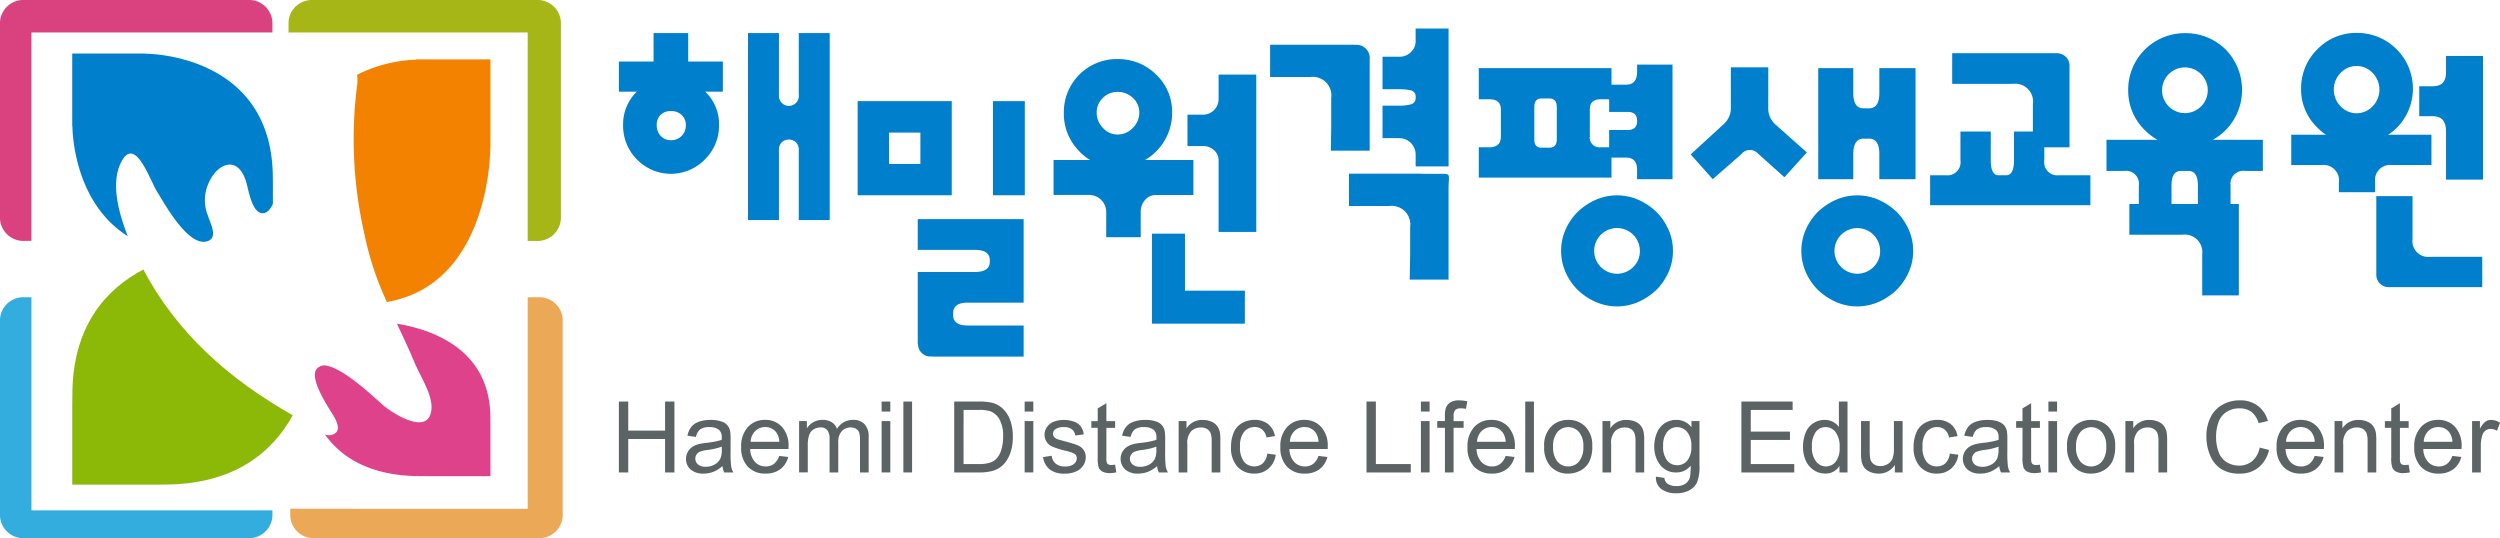 <svg xmlns="http://www.w3.org/2000/svg" xmlns:xlink="http://www.w3.org/1999/xlink" width="267.126" height="57.5" viewBox="0 0 267.126 57.5"><defs><clipPath id="a"><rect width="267.126" height="57.5" fill="none"/></clipPath></defs><g clip-path="url(#a)"><path d="M85.456,0H61.638A2.506,2.506,0,0,0,59,2.339V3.466H84.554V25.742h.9A2.505,2.505,0,0,0,88.1,23.4V2.339A2.506,2.506,0,0,0,85.456,0" transform="translate(-28.169)" fill="#a5b616"/><path d="M29.108,3.466V2.339A2.506,2.506,0,0,0,26.466,0H2.643A2.508,2.508,0,0,0,0,2.339V23.4a2.507,2.507,0,0,0,2.643,2.338H3.36V3.466Z" fill="#da427f"/><path d="M3.36,60.785H2.643A2.5,2.5,0,0,0,0,63.123V84.185a2.5,2.5,0,0,0,2.643,2.338H26.466a2.5,2.5,0,0,0,2.642-2.338v-.633H3.36Z" transform="translate(0 -29.023)" fill="#33acde"/><path d="M85.816,60.785H84.724v22.6H59.352v.8A2.5,2.5,0,0,0,62,86.523h23.82a2.5,2.5,0,0,0,2.644-2.335V63.12a2.5,2.5,0,0,0-2.644-2.335" transform="translate(-28.339 -29.023)" fill="#eba857"/><path d="M72.712,14.843a45.286,45.286,0,0,0,.736,15.812,32.678,32.678,0,0,0,2.437,7.414c11.137-1.923,11.042-16.436,11.042-16.436l.019.036V12.151H78.972l.035.026A15.163,15.163,0,0,0,72.7,13.793a4.886,4.886,0,0,1,.013,1.05" transform="translate(-34.544 -5.802)" fill="#f38200"/><path d="M22.366,55.117c-3.907,2.051-7.612,5.979-7.581,13.512,0,.356,0,.685-.013.994V78.1h9.05c.215,0,.424-.008.66-.008,7.721.032,11.747-3.585,13.849-7.4-6.8-3.867-12.312-8.7-15.966-15.577" transform="translate(-7.053 -26.317)" fill="#8cb808"/><path d="M20.127,22.323c1.466-2.445,2.976,2.269,3.765,3.475.816,1.3,3.374,5.98,5.4,5.172,1.081-.427.2-1.931-.008-2.666a4.408,4.408,0,0,1-.167-2.9c.789-2.649,3.331-3.865,4.245-.712.247.8.549,2.964,1.534,3.281.587.174,1.01-.317,1.316-.959V24.889c0-.177-.007-.351-.007-.547.056-13.493-13.661-13.381-13.661-13.381l.03-.018H14.771v7.808l.022-.035s-.06,7.993,5.917,11.749c-1.01-2.551-1.917-5.91-.582-8.142" transform="translate(-7.053 -5.225)" fill="#0080cc"/><path d="M76.841,75.336c-.257,2.928-4.115.481-5.2-.466-.687-.579-3.913-3.716-5.855-4.149a1.086,1.086,0,0,0-1.23.335c-.7.956.949,3.57,1.472,4.415.446.7,1.6,2.379-.022,2.639a1.151,1.151,0,0,1-.546-.081c1.668,2.347,4.712,4.473,10.285,4.453.181,0,.339,0,.5.006h6.9V76.934c-.01-.2-.014-.419-.011-.651.036-7.383-6.294-9.485-9.98-10.086.631,1.342,1.283,2.724,1.919,4.232.588,1.421,1.9,3.345,1.77,4.908" transform="translate(-30.741 -31.608)" fill="#dd428b"/><path d="M126.555,89.688V82.114h1v3.107h3.935V82.114h1v7.574h-1V86.115h-3.935v3.574Z" transform="translate(-60.427 -39.208)" fill="#5c6365"/><path d="M144.179,90.8a3.423,3.423,0,0,1-.993.62,2.831,2.831,0,0,1-1.026.182,1.981,1.981,0,0,1-1.389-.443,1.451,1.451,0,0,1-.486-1.127,1.553,1.553,0,0,1,.663-1.273,2.355,2.355,0,0,1,.668-.3,6.734,6.734,0,0,1,.827-.138A8.747,8.747,0,0,0,144.1,88c0-.13,0-.209,0-.245a1.017,1.017,0,0,0-.263-.8,1.561,1.561,0,0,0-1.059-.316,1.647,1.647,0,0,0-.971.229,1.442,1.442,0,0,0-.463.815l-.905-.127a2.219,2.219,0,0,1,.408-.941,1.811,1.811,0,0,1,.819-.554,3.644,3.644,0,0,1,1.244-.193,3.273,3.273,0,0,1,1.143.166A1.293,1.293,0,0,1,145,87.08a5.17,5.17,0,0,1,.046.858v1.241a12.3,12.3,0,0,0,.061,1.641,1.982,1.982,0,0,0,.233.66h-.973a2.057,2.057,0,0,1-.185-.68m-.075-2.075a7,7,0,0,1-1.52.352,3.46,3.46,0,0,0-.813.186.787.787,0,0,0-.363.3.765.765,0,0,0-.132.439.8.8,0,0,0,.282.621,1.231,1.231,0,0,0,.824.249,1.893,1.893,0,0,0,.954-.237,1.437,1.437,0,0,0,.618-.645,2.263,2.263,0,0,0,.15-.929Z" transform="translate(-66.983 -41)" fill="#5c6365"/><path d="M155.621,89.713l.96.115a2.309,2.309,0,0,1-.842,1.308,2.535,2.535,0,0,1-1.569.466,2.5,2.5,0,0,1-1.909-.743,2.9,2.9,0,0,1-.7-2.079,3.027,3.027,0,0,1,.711-2.147,2.415,2.415,0,0,1,1.85-.767,2.334,2.334,0,0,1,1.8.751,2.967,2.967,0,0,1,.7,2.107c0,.056,0,.138-.006.249h-4.092a2.137,2.137,0,0,0,.51,1.384,1.53,1.53,0,0,0,1.146.482,1.431,1.431,0,0,0,.875-.269,1.793,1.793,0,0,0,.572-.858m-3.052-1.505h3.064a1.83,1.83,0,0,0-.352-1.036,1.419,1.419,0,0,0-1.151-.538,1.476,1.476,0,0,0-1.078.427,1.688,1.688,0,0,0-.483,1.146" transform="translate(-72.365 -41)" fill="#5c6365"/><path d="M163.408,91.48V85.993h.832v.771a1.944,1.944,0,0,1,1.663-.9,1.842,1.842,0,0,1,1,.253,1.371,1.371,0,0,1,.549.712,1.967,1.967,0,0,1,1.692-.965,1.659,1.659,0,0,1,1.257.455,1.922,1.922,0,0,1,.439,1.391V91.48h-.926V88.021a2.759,2.759,0,0,0-.087-.8.8.8,0,0,0-.332-.4,1.028,1.028,0,0,0-.558-.15,1.309,1.309,0,0,0-.959.383,1.711,1.711,0,0,0-.384,1.233V91.48h-.93V87.915a1.572,1.572,0,0,0-.225-.93.856.856,0,0,0-.745-.312,1.376,1.376,0,0,0-.726.2,1.179,1.179,0,0,0-.482.6,3.414,3.414,0,0,0-.15,1.147v2.85Z" transform="translate(-78.024 -41)" fill="#5c6365"/><path d="M180.281,82.114h.931v1.068h-.931Zm0,2.087h.931v5.486h-.931Z" transform="translate(-86.08 -39.208)" fill="#5c6365"/><rect width="0.931" height="7.574" transform="translate(96.525 42.906)" fill="#5c6365"/><path d="M195.124,89.688V82.114h2.608a6.439,6.439,0,0,1,1.348.107,2.576,2.576,0,0,1,1.111.541,3.144,3.144,0,0,1,.9,1.3,5.151,5.151,0,0,1,.3,1.8,5.263,5.263,0,0,1-.2,1.529,3.731,3.731,0,0,1-.517,1.1,2.655,2.655,0,0,1-.693.687,2.8,2.8,0,0,1-.9.38,5.127,5.127,0,0,1-1.217.131Zm1-.894h1.616a3.859,3.859,0,0,0,1.178-.143,1.7,1.7,0,0,0,.679-.391,2.4,2.4,0,0,0,.553-.96,4.713,4.713,0,0,0,.2-1.459,3.558,3.558,0,0,0-.388-1.826,1.954,1.954,0,0,0-.95-.854,3.911,3.911,0,0,0-1.294-.154h-1.593Z" transform="translate(-93.167 -39.208)" fill="#5c6365"/><path d="M209.527,82.114h.928v1.068h-.928Zm0,2.087h.928v5.486h-.928Z" transform="translate(-100.044 -39.208)" fill="#5c6365"/><path d="M213.3,89.839l.92-.142a1.272,1.272,0,0,0,.433.846,1.488,1.488,0,0,0,.988.3,1.445,1.445,0,0,0,.953-.265.787.787,0,0,0,.308-.612.56.56,0,0,0-.275-.495,4.019,4.019,0,0,0-.95-.312,8.7,8.7,0,0,1-1.415-.45,1.324,1.324,0,0,1-.6-.522,1.347,1.347,0,0,1-.205-.735,1.415,1.415,0,0,1,.168-.68,1.542,1.542,0,0,1,.457-.518,1.888,1.888,0,0,1,.594-.269,2.769,2.769,0,0,1,.8-.114,3.2,3.2,0,0,1,1.133.186,1.546,1.546,0,0,1,.72.506,1.928,1.928,0,0,1,.32.85l-.907.122a1,1,0,0,0-.36-.66,1.319,1.319,0,0,0-.839-.237,1.534,1.534,0,0,0-.913.21.621.621,0,0,0-.275.5.513.513,0,0,0,.112.324.838.838,0,0,0,.358.249c.093.036.367.11.819.237a11.938,11.938,0,0,1,1.376.432,1.412,1.412,0,0,1,.614.485,1.369,1.369,0,0,1,.224.8,1.562,1.562,0,0,1-.273.874,1.772,1.772,0,0,1-.783.636,2.846,2.846,0,0,1-1.158.225,2.57,2.57,0,0,1-1.628-.443,2.061,2.061,0,0,1-.716-1.32" transform="translate(-101.846 -41)" fill="#5c6365"/><path d="M225.7,89.01l.135.822a3.4,3.4,0,0,1-.7.083,1.6,1.6,0,0,1-.785-.162.9.9,0,0,1-.392-.419,3.306,3.306,0,0,1-.115-1.1V85.077h-.679v-.719h.679V83l.927-.557v1.918h.934v.719h-.934v3.209a1.515,1.515,0,0,0,.049.511.355.355,0,0,0,.158.181.6.6,0,0,0,.32.067,3.039,3.039,0,0,0,.407-.036" transform="translate(-106.553 -39.363)" fill="#5c6365"/><path d="M233.053,90.8a3.488,3.488,0,0,1-1,.62,2.828,2.828,0,0,1-1.025.182,1.983,1.983,0,0,1-1.389-.443,1.553,1.553,0,0,1,.178-2.4,2.309,2.309,0,0,1,.669-.3,6.61,6.61,0,0,1,.827-.138A8.717,8.717,0,0,0,232.974,88c.006-.13.006-.209.006-.245a1.027,1.027,0,0,0-.26-.8,1.566,1.566,0,0,0-1.06-.316,1.637,1.637,0,0,0-.97.229,1.428,1.428,0,0,0-.463.815l-.908-.127a2.246,2.246,0,0,1,.409-.941,1.81,1.81,0,0,1,.821-.554,3.625,3.625,0,0,1,1.245-.193,3.278,3.278,0,0,1,1.141.166,1.3,1.3,0,0,1,.935,1.047,5.194,5.194,0,0,1,.047.858v1.241a13.408,13.408,0,0,0,.057,1.641,2.143,2.143,0,0,0,.238.66h-.973a2,2,0,0,1-.185-.68m-.08-2.075a6.858,6.858,0,0,1-1.515.352,3.369,3.369,0,0,0-.811.186.813.813,0,0,0-.217,1.364,1.236,1.236,0,0,0,.827.249,1.891,1.891,0,0,0,.953-.237,1.431,1.431,0,0,0,.616-.645,2.259,2.259,0,0,0,.148-.929Z" transform="translate(-109.417 -41)" fill="#5c6365"/><path d="M241.023,91.48V85.993h.836v.778a1.976,1.976,0,0,1,1.745-.9,2.358,2.358,0,0,1,.911.178,1.458,1.458,0,0,1,.624.47,1.746,1.746,0,0,1,.288.684,5.176,5.176,0,0,1,.052.905V91.48h-.929v-3.34a2.391,2.391,0,0,0-.111-.846.9.9,0,0,0-.383-.455,1.233,1.233,0,0,0-.648-.166,1.5,1.5,0,0,0-1.024.379,1.849,1.849,0,0,0-.433,1.432v3Z" transform="translate(-115.083 -41)" fill="#5c6365"/><path d="M255.6,89.468l.913.119a2.339,2.339,0,0,1-.767,1.478,2.222,2.222,0,0,1-1.515.537,2.357,2.357,0,0,1-1.811-.735,2.985,2.985,0,0,1-.683-2.111,3.853,3.853,0,0,1,.294-1.558,2.038,2.038,0,0,1,.9-1,2.663,2.663,0,0,1,1.31-.336,2.257,2.257,0,0,1,1.46.455,2.06,2.06,0,0,1,.729,1.28l-.9.143a1.5,1.5,0,0,0-.458-.835,1.176,1.176,0,0,0-.79-.276,1.432,1.432,0,0,0-1.143.506,2.372,2.372,0,0,0-.44,1.589,2.472,2.472,0,0,0,.425,1.609,1.38,1.38,0,0,0,1.1.5,1.32,1.32,0,0,0,.917-.336,1.681,1.681,0,0,0,.464-1.036" transform="translate(-120.2 -41)" fill="#5c6365"/><path d="M265.877,89.713l.96.115A2.316,2.316,0,0,1,266,91.136a2.545,2.545,0,0,1-1.57.466,2.5,2.5,0,0,1-1.909-.743,2.9,2.9,0,0,1-.705-2.079,3.016,3.016,0,0,1,.714-2.147,2.413,2.413,0,0,1,1.847-.767,2.34,2.34,0,0,1,1.8.751,2.978,2.978,0,0,1,.7,2.107c0,.056,0,.138,0,.249h-4.092a2.112,2.112,0,0,0,.51,1.384,1.526,1.526,0,0,0,1.146.482,1.433,1.433,0,0,0,.875-.269,1.82,1.82,0,0,0,.573-.858m-3.052-1.505h3.061a1.862,1.862,0,0,0-.349-1.036,1.425,1.425,0,0,0-1.155-.538,1.474,1.474,0,0,0-1.075.427,1.677,1.677,0,0,0-.483,1.146" transform="translate(-125.009 -41)" fill="#5c6365"/><path d="M279.434,89.688V82.114h1v6.68h3.731v.894Z" transform="translate(-133.423 -39.208)" fill="#5c6365"/><path d="M290.561,82.114h.929v1.068h-.929Zm0,2.087h.929v5.486h-.929Z" transform="translate(-138.736 -39.208)" fill="#5c6365"/><path d="M294.723,89.569V84.8h-.82v-.719h.82V83.5a2.515,2.515,0,0,1,.1-.822,1.212,1.212,0,0,1,.47-.588,1.739,1.739,0,0,1,.949-.222,4.458,4.458,0,0,1,.87.095l-.138.81a3.1,3.1,0,0,0-.55-.051.827.827,0,0,0-.6.177,1,1,0,0,0-.175.68v.506h1.071V84.8h-1.071v4.768Z" transform="translate(-140.332 -39.089)" fill="#5c6365"/><path d="M304.146,89.713l.96.115a2.346,2.346,0,0,1-.842,1.308,2.552,2.552,0,0,1-1.573.466,2.506,2.506,0,0,1-1.909-.743,2.911,2.911,0,0,1-.7-2.079,3.028,3.028,0,0,1,.714-2.147,2.419,2.419,0,0,1,1.849-.767,2.336,2.336,0,0,1,1.8.751,2.975,2.975,0,0,1,.7,2.107c0,.056,0,.138-.005.249h-4.09a2.113,2.113,0,0,0,.513,1.384,1.524,1.524,0,0,0,1.147.482,1.428,1.428,0,0,0,.872-.269,1.812,1.812,0,0,0,.576-.858m-3.056-1.505h3.063a1.854,1.854,0,0,0-.35-1.036,1.422,1.422,0,0,0-1.152-.538,1.47,1.47,0,0,0-1.074.427,1.688,1.688,0,0,0-.486,1.146" transform="translate(-143.28 -41)" fill="#5c6365"/><rect width="0.929" height="7.574" transform="translate(162.972 42.906)" fill="#5c6365"/><path d="M315.769,88.736a2.815,2.815,0,0,1,.848-2.257,2.543,2.543,0,0,1,1.725-.612,2.457,2.457,0,0,1,1.848.743,2.813,2.813,0,0,1,.717,2.048,3.589,3.589,0,0,1-.317,1.664,2.248,2.248,0,0,1-.925.945,2.717,2.717,0,0,1-1.324.335,2.463,2.463,0,0,1-1.864-.739,2.949,2.949,0,0,1-.709-2.127m.956,0a2.355,2.355,0,0,0,.458,1.578,1.484,1.484,0,0,0,1.158.525,1.462,1.462,0,0,0,1.151-.529,2.379,2.379,0,0,0,.462-1.605,2.272,2.272,0,0,0-.462-1.542,1.535,1.535,0,0,0-2.309,0,2.341,2.341,0,0,0-.458,1.577" transform="translate(-150.772 -41)" fill="#5c6365"/><path d="M327.69,91.48V85.993h.838v.778a1.973,1.973,0,0,1,1.745-.9,2.366,2.366,0,0,1,.911.178,1.476,1.476,0,0,1,.625.47,1.791,1.791,0,0,1,.286.684,5.031,5.031,0,0,1,.053.905V91.48h-.929v-3.34a2.459,2.459,0,0,0-.11-.846.909.909,0,0,0-.386-.455,1.225,1.225,0,0,0-.646-.166,1.51,1.51,0,0,0-1.028.379,1.855,1.855,0,0,0-.431,1.432v3Z" transform="translate(-156.464 -41)" fill="#5c6365"/><path d="M338.458,91.93l.9.135a.874.874,0,0,0,.316.612,1.557,1.557,0,0,0,.945.258,1.666,1.666,0,0,0,1-.258,1.292,1.292,0,0,0,.476-.723,6,6,0,0,0,.065-1.194,1.909,1.909,0,0,1-1.517.72,2.083,2.083,0,0,1-1.751-.819,3.159,3.159,0,0,1-.619-1.956,3.681,3.681,0,0,1,.283-1.451,2.281,2.281,0,0,1,.826-1.027,2.247,2.247,0,0,1,1.267-.36,1.965,1.965,0,0,1,1.6.786v-.659h.858v4.739a4.535,4.535,0,0,1-.263,1.817,1.91,1.91,0,0,1-.826.843,2.844,2.844,0,0,1-1.394.312,2.614,2.614,0,0,1-1.585-.443,1.493,1.493,0,0,1-.582-1.332m.767-3.292a2.379,2.379,0,0,0,.429,1.573,1.359,1.359,0,0,0,1.074.5,1.373,1.373,0,0,0,1.075-.494,2.294,2.294,0,0,0,.435-1.545,2.255,2.255,0,0,0-.449-1.522,1.372,1.372,0,0,0-1.074-.51,1.353,1.353,0,0,0-1.054.5,2.251,2.251,0,0,0-.435,1.5" transform="translate(-161.516 -41)" fill="#5c6365"/><path d="M356.1,89.688V82.114h5.475v.894H357.1v2.32h4.189v.886H357.1v2.581h4.649v.894Z" transform="translate(-170.031 -39.208)" fill="#5c6365"/><path d="M372.593,89.688v-.7a1.7,1.7,0,0,1-1.533.818,2.161,2.161,0,0,1-1.208-.364A2.392,2.392,0,0,1,369,88.439a3.488,3.488,0,0,1-.3-1.491,3.92,3.92,0,0,1,.272-1.49,2.123,2.123,0,0,1,.821-1.024,2.179,2.179,0,0,1,1.225-.359,1.853,1.853,0,0,1,.884.209,1.9,1.9,0,0,1,.63.546V82.114h.923v7.574Zm-2.939-2.74a2.373,2.373,0,0,0,.445,1.574,1.342,1.342,0,0,0,1.047.526,1.32,1.32,0,0,0,1.038-.5,2.323,2.323,0,0,0,.425-1.525,2.593,2.593,0,0,0-.435-1.653,1.33,1.33,0,0,0-1.068-.525,1.293,1.293,0,0,0-1.037.505,2.492,2.492,0,0,0-.415,1.6" transform="translate(-176.046 -39.208)" fill="#5c6365"/><path d="M384.178,91.6v-.806a2.017,2.017,0,0,1-1.741.928,2.231,2.231,0,0,1-.907-.185,1.515,1.515,0,0,1-.625-.467,1.748,1.748,0,0,1-.288-.692,4.965,4.965,0,0,1-.055-.869v-3.4h.928v3.039a5.449,5.449,0,0,0,.058.984.947.947,0,0,0,.371.574,1.137,1.137,0,0,0,.7.209,1.532,1.532,0,0,0,.786-.213,1.179,1.179,0,0,0,.517-.585,2.87,2.87,0,0,0,.153-1.071V86.109h.93V91.6Z" transform="translate(-181.71 -41.115)" fill="#5c6365"/><path d="M395.178,89.468l.915.119a2.37,2.37,0,0,1-.766,1.478,2.229,2.229,0,0,1-1.518.537,2.352,2.352,0,0,1-1.81-.735,2.981,2.981,0,0,1-.687-2.111,3.844,3.844,0,0,1,.3-1.558,2.033,2.033,0,0,1,.9-1,2.664,2.664,0,0,1,1.308-.336,2.257,2.257,0,0,1,1.463.455A2.055,2.055,0,0,1,396,87.6l-.9.143a1.5,1.5,0,0,0-.456-.835,1.19,1.19,0,0,0-.795-.276,1.444,1.444,0,0,0-1.143.506,2.4,2.4,0,0,0-.438,1.589,2.485,2.485,0,0,0,.424,1.609,1.384,1.384,0,0,0,1.105.5,1.315,1.315,0,0,0,.915-.336,1.671,1.671,0,0,0,.465-1.036" transform="translate(-186.843 -41)" fill="#5c6365"/><path d="M405.272,90.8a3.424,3.424,0,0,1-.991.62,2.833,2.833,0,0,1-1.026.182,1.987,1.987,0,0,1-1.391-.443,1.556,1.556,0,0,1-.3-1.862,1.481,1.481,0,0,1,.482-.538,2.325,2.325,0,0,1,.668-.3,6.652,6.652,0,0,1,.826-.138A8.791,8.791,0,0,0,405.2,88c0-.13,0-.209,0-.245a1.017,1.017,0,0,0-.264-.8,1.562,1.562,0,0,0-1.059-.316,1.637,1.637,0,0,0-.969.229,1.4,1.4,0,0,0-.462.815l-.909-.127a2.226,2.226,0,0,1,.409-.941,1.82,1.82,0,0,1,.82-.554,3.638,3.638,0,0,1,1.247-.193,3.267,3.267,0,0,1,1.139.166,1.544,1.544,0,0,1,.648.415,1.48,1.48,0,0,1,.288.632,5.282,5.282,0,0,1,.048.858v1.241a12.484,12.484,0,0,0,.059,1.641,2.081,2.081,0,0,0,.233.66h-.971a2.082,2.082,0,0,1-.187-.68m-.074-2.075a6.989,6.989,0,0,1-1.522.352,3.432,3.432,0,0,0-.809.186.794.794,0,0,0-.5.743.8.8,0,0,0,.28.621,1.232,1.232,0,0,0,.826.249,1.91,1.91,0,0,0,.955-.237,1.433,1.433,0,0,0,.615-.645,2.261,2.261,0,0,0,.15-.929Z" transform="translate(-191.649 -41)" fill="#5c6365"/><path d="M414.808,89.01l.134.822a3.426,3.426,0,0,1-.7.083,1.6,1.6,0,0,1-.786-.162.891.891,0,0,1-.391-.419,3.36,3.36,0,0,1-.114-1.1V85.077h-.68v-.719h.68V83l.924-.557v1.918h.938v.719h-.938v3.209a1.649,1.649,0,0,0,.048.511.373.373,0,0,0,.161.181.6.6,0,0,0,.319.067,3.03,3.03,0,0,0,.409-.036" transform="translate(-196.847 -39.363)" fill="#5c6365"/><path d="M418.878,82.114h.928v1.068h-.928Zm0,2.087h.928v5.486h-.928Z" transform="translate(-200.005 -39.208)" fill="#5c6365"/><path d="M422.7,88.736a2.816,2.816,0,0,1,.848-2.257,2.552,2.552,0,0,1,1.725-.612,2.457,2.457,0,0,1,1.849.743,2.82,2.82,0,0,1,.718,2.048,3.651,3.651,0,0,1-.316,1.664,2.269,2.269,0,0,1-.927.945,2.706,2.706,0,0,1-1.325.335,2.453,2.453,0,0,1-1.86-.739,2.946,2.946,0,0,1-.713-2.127m.957,0a2.327,2.327,0,0,0,.461,1.578,1.526,1.526,0,0,0,2.307,0,2.382,2.382,0,0,0,.458-1.605,2.261,2.261,0,0,0-.461-1.542,1.53,1.53,0,0,0-2.3,0,2.313,2.313,0,0,0-.461,1.577" transform="translate(-201.831 -41)" fill="#5c6365"/><path d="M434.623,91.48V85.993h.838v.778a1.977,1.977,0,0,1,1.745-.9,2.369,2.369,0,0,1,.913.178,1.441,1.441,0,0,1,.621.47,1.763,1.763,0,0,1,.291.684,5.515,5.515,0,0,1,.052.905V91.48h-.93v-3.34a2.491,2.491,0,0,0-.109-.846.924.924,0,0,0-.383-.455,1.243,1.243,0,0,0-.652-.166,1.494,1.494,0,0,0-1.023.379,1.847,1.847,0,0,0-.432,1.432v3Z" transform="translate(-207.522 -41)" fill="#5c6365"/><path d="M456.878,86.913l1,.253a3.4,3.4,0,0,1-1.134,1.882,3.115,3.115,0,0,1-2,.648,3.578,3.578,0,0,1-1.992-.5,3.115,3.115,0,0,1-1.167-1.443,5.147,5.147,0,0,1-.4-2.032,4.462,4.462,0,0,1,.453-2.063,3.085,3.085,0,0,1,1.287-1.336,3.713,3.713,0,0,1,1.836-.458,3.093,3.093,0,0,1,1.911.581,3.006,3.006,0,0,1,1.081,1.625l-.989.234A2.377,2.377,0,0,0,456,83.1a2.059,2.059,0,0,0-1.261-.376,2.448,2.448,0,0,0-1.463.419,2.188,2.188,0,0,0-.821,1.123,4.53,4.53,0,0,0-.237,1.454,4.614,4.614,0,0,0,.282,1.688,2.086,2.086,0,0,0,.876,1.076,2.45,2.45,0,0,0,1.284.355,2.16,2.16,0,0,0,1.426-.486,2.5,2.5,0,0,0,.791-1.439" transform="translate(-215.43 -39.089)" fill="#5c6365"/><path d="M469.605,89.713l.959.115a2.32,2.32,0,0,1-.842,1.308,2.541,2.541,0,0,1-1.571.466,2.485,2.485,0,0,1-1.906-.743,2.88,2.88,0,0,1-.706-2.079,3.027,3.027,0,0,1,.711-2.147,2.422,2.422,0,0,1,1.85-.767,2.342,2.342,0,0,1,1.8.751,2.966,2.966,0,0,1,.7,2.107c0,.056,0,.138-.006.249H466.5a2.127,2.127,0,0,0,.512,1.384,1.527,1.527,0,0,0,1.146.482,1.436,1.436,0,0,0,.876-.269,1.824,1.824,0,0,0,.573-.858m-3.054-1.505h3.061a1.83,1.83,0,0,0-.352-1.036,1.42,1.42,0,0,0-1.151-.538,1.485,1.485,0,0,0-1.078.427,1.691,1.691,0,0,0-.481,1.146" transform="translate(-222.284 -41)" fill="#5c6365"/><path d="M477.392,91.48V85.993h.838v.778a1.977,1.977,0,0,1,1.748-.9,2.372,2.372,0,0,1,.909.178,1.463,1.463,0,0,1,.623.47,1.738,1.738,0,0,1,.288.684,5.266,5.266,0,0,1,.052.905V91.48h-.928v-3.34a2.512,2.512,0,0,0-.11-.846.912.912,0,0,0-.385-.455,1.23,1.23,0,0,0-.648-.166,1.492,1.492,0,0,0-1.023.379,1.846,1.846,0,0,0-.435,1.432v3Z" transform="translate(-227.944 -41)" fill="#5c6365"/><path d="M490.215,89.01l.135.822a3.4,3.4,0,0,1-.7.083,1.6,1.6,0,0,1-.784-.162.886.886,0,0,1-.391-.419,3.27,3.27,0,0,1-.117-1.1V85.077h-.679v-.719h.679V83l.926-.557v1.918h.935v.719h-.935v3.209a1.544,1.544,0,0,0,.051.511.356.356,0,0,0,.159.181.6.6,0,0,0,.319.067,3,3,0,0,0,.407-.036" transform="translate(-232.853 -39.363)" fill="#5c6365"/><path d="M497.749,89.713l.961.115a2.327,2.327,0,0,1-.842,1.308,2.539,2.539,0,0,1-1.57.466,2.507,2.507,0,0,1-1.911-.743,2.9,2.9,0,0,1-.7-2.079,3.025,3.025,0,0,1,.714-2.147,2.409,2.409,0,0,1,1.847-.767,2.346,2.346,0,0,1,1.8.751,2.982,2.982,0,0,1,.7,2.107c0,.056,0,.138-.006.249h-4.09a2.1,2.1,0,0,0,.511,1.384,1.524,1.524,0,0,0,1.148.482,1.424,1.424,0,0,0,.871-.269,1.806,1.806,0,0,0,.573-.858M494.7,88.207h3.066a1.878,1.878,0,0,0-.353-1.036,1.422,1.422,0,0,0-1.154-.538,1.474,1.474,0,0,0-1.075.427,1.694,1.694,0,0,0-.484,1.146" transform="translate(-235.723 -41)" fill="#5c6365"/><path d="M505.518,91.48V85.993h.836v.83a2.32,2.32,0,0,1,.59-.771,1.059,1.059,0,0,1,.6-.185,1.8,1.8,0,0,1,.956.3l-.32.862a1.338,1.338,0,0,0-.685-.2.881.881,0,0,0-.545.181,1,1,0,0,0-.345.506,3.568,3.568,0,0,0-.156,1.087V91.48Z" transform="translate(-241.373 -41)" fill="#5c6365"/><path d="M130.261,9.8V6.757h3.7V9.8h3.705v3.22H126.555V9.8Zm1.851,1.741A5.046,5.046,0,0,1,135.759,13a4.822,4.822,0,0,1,1.5,3.6,5.065,5.065,0,0,1-1.5,3.646,5.064,5.064,0,0,1-7.27.024,5.079,5.079,0,0,1-1.482-3.67,4.857,4.857,0,0,1,1.482-3.6,4.965,4.965,0,0,1,3.623-1.459m0,6.663a1.522,1.522,0,0,0,1.156-.462,1.583,1.583,0,0,0,.442-1.135,1.44,1.44,0,0,0-.442-1.093,1.6,1.6,0,0,0-1.156-.422,1.522,1.522,0,0,0-1.093.4,1.464,1.464,0,0,0-.42,1.115,1.625,1.625,0,0,0,.42,1.135,1.406,1.406,0,0,0,1.093.462m16.972,8.534h-3.308v-7.41a1.125,1.125,0,0,0-.331-.926,1.13,1.13,0,0,0-1.455,0,1.122,1.122,0,0,0-.331.926v7.41h-3.308V6.757h3.308v6.572a1.124,1.124,0,0,0,.331.926,1.068,1.068,0,0,0,1.786-.926V6.757h3.308Z" transform="translate(-60.427 -3.226)" fill="#0080cc"/><path d="M185.435,30.742H175.378V20.685h10.057Zm-3.353-6.7h-3.352V27.39h3.352Zm11.159,6.7h-3.4V20.685h3.4Zm-6.1,11.472h5.975V33.293H181.8v3.282h6.1q1.6,0,1.6,1.1v.168q0,1.095-1.6,1.095h-6.1v7.709l.03-.017a1.313,1.313,0,0,0,1.4,1.334,1.593,1.593,0,0,1,.247.019h9.639V44.657h-5.975c-1.037,0-1.557-.367-1.557-1.1V43.35q0-1.138,1.557-1.136" transform="translate(-83.739 -9.877)" fill="#0080cc"/><path d="M230.385,26.6h-3.98a1.5,1.5,0,0,0-1.189.534,1.865,1.865,0,0,0-.461,1.261v2.718h-3.687V28.39a1.824,1.824,0,0,0-1.8-1.795H215.44V22.859h14.945Zm-8.106-14.521a5.707,5.707,0,0,1,4.127,1.661,5.472,5.472,0,0,1,1.707,4.079,5.83,5.83,0,0,1-5.834,5.834A5.468,5.468,0,0,1,218.2,21.94a5.7,5.7,0,0,1-1.661-4.126,5.671,5.671,0,0,1,5.74-5.74m0,8.064a2.2,2.2,0,0,0,1.636-.711,2.261,2.261,0,0,0,.688-1.613,2.086,2.086,0,0,0-.688-1.59,2.32,2.32,0,0,0-1.636-.64,2.183,2.183,0,0,0-1.565.64,2.121,2.121,0,0,0-.664,1.59,2.3,2.3,0,0,0,.664,1.613,2.074,2.074,0,0,0,1.565.711m13.6,20.211h-9.925V30.733h3.53V36.82h6.4Zm1.222-9.8h-4.026V22.913a1.431,1.431,0,0,0-.485-1.1,1.654,1.654,0,0,0-1.147-.44h-1.695V18.017h1.695a1.657,1.657,0,0,0,1.632-1.631V13.738H237.1Z" transform="translate(-102.868 -5.765)" fill="#0080cc"/><path d="M278.794,20.563h-3.52v-1.3a1.743,1.743,0,0,0-1.713-1.714h-1.826V14.079h1.826a4.713,4.713,0,0,0,1.181-.138.681.681,0,0,0,.532-.742.678.678,0,0,0-.532-.764,5.673,5.673,0,0,0-1.181-.115h-1.826V8.845h1.826a1.687,1.687,0,0,0,1.2-.485,1.569,1.569,0,0,0,.51-1.181V5.835h3.52Zm-12.582-1.675h4.152V9.281c0-.032-.005-.057-.005-.094a1.417,1.417,0,0,0-1.593-1.6l.009-.019h-9.053v3.446H264a1.993,1.993,0,0,1,2.252,2.255v3.094m8.387,16.3h4.151s0-9.665,0-9.7c0-1.8.459-1.6-1.594-1.6-3.352,0,.008-.019.008-.019h-9.052V24.8h4.281a1.993,1.993,0,0,1,2.253,2.255v3.093" transform="translate(-124.011 -2.786)" fill="#0080cc"/><path d="M316.583,25.286H302.4v-3.24H303.5q1.259,0,1.26-1.136v-2.9q0-1.094-1.221-1.094H302.4V13.589h14.181v1.767h1.556q1.176,0,1.178-1.389v-.758H323.1V25.453h-3.787V24.444c0-.869-.394-1.3-1.178-1.3h-1.556Zm-8.251-4.08c0,.589.254.881.758.881h.844c.53,0,.8-.292.8-.881V17.754c0-.616-.268-.924-.8-.924h-.844c-.5,0-.758.309-.758.924Zm14.814,11.908a5.522,5.522,0,0,1-.485,2.293,6.255,6.255,0,0,1-1.283,1.873,6.875,6.875,0,0,1-1.914,1.283,5.678,5.678,0,0,1-4.587,0,6.845,6.845,0,0,1-1.914-1.283,6.26,6.26,0,0,1-1.285-1.873,5.684,5.684,0,0,1,0-4.587,6.253,6.253,0,0,1,1.285-1.873,6.857,6.857,0,0,1,1.914-1.284,5.695,5.695,0,0,1,4.587,0,6.888,6.888,0,0,1,1.914,1.284,6.248,6.248,0,0,1,1.283,1.873,5.53,5.53,0,0,1,.485,2.294m-6.817-16.2h-.884q-1.18,0-1.18,1.053v2.9a1.041,1.041,0,0,0,1.18,1.177h.884V20.2h1.977q1.012,0,1.011-.968c0-.646-.336-.968-1.011-.968h-1.977Zm3.282,16.243a2.442,2.442,0,1,0-.716,1.686,2.3,2.3,0,0,0,.716-1.686" transform="translate(-144.39 -6.307)" fill="#0080cc"/><path d="M354.014,18.066a2.315,2.315,0,0,0,.715,1.767l3.411,3.031-2.4,2.649-2.818-2.523a1.152,1.152,0,0,0-1.767.041l-3.075,2.692-2.355-2.65,3.535-3.24a2.255,2.255,0,0,0,.758-1.767V13.773h4ZM369.5,33.383a5.506,5.506,0,0,1-.485,2.293,6.277,6.277,0,0,1-1.281,1.873,6.853,6.853,0,0,1-1.916,1.283,5.676,5.676,0,0,1-4.586,0,6.889,6.889,0,0,1-1.917-1.283,6.288,6.288,0,0,1-1.281-1.873,5.684,5.684,0,0,1,0-4.587,6.281,6.281,0,0,1,1.281-1.873,6.9,6.9,0,0,1,1.917-1.284,5.693,5.693,0,0,1,4.586,0,6.866,6.866,0,0,1,1.916,1.284,6.271,6.271,0,0,1,1.281,1.873,5.514,5.514,0,0,1,.485,2.294M364.789,21.39H364.2q-1.094,0-1.1,1.641v2.692h-3.744V13.859H363.1v2.65q0,1.643,1.1,1.641h.591q1.093,0,1.093-1.641v-2.65h3.869V25.723h-3.869V23.031q0-1.64-1.093-1.641m1.176,12.034a2.438,2.438,0,1,0-.714,1.686,2.3,2.3,0,0,0,.714-1.686" transform="translate(-165.076 -6.576)" fill="#0080cc"/><path d="M434.213,25.038V23.06a1.375,1.375,0,0,0-1.556-1.557h-1.9V18.178h16.708V21.5h-1.892a1.376,1.376,0,0,0-1.558,1.557v1.978h.884V34.8h-3.914V30.423a1.878,1.878,0,0,0-2.145-2.1H433.2V25.038Zm4.966-18.257a6.084,6.084,0,0,1,4.336,1.768,6.159,6.159,0,0,1,1.725,4.333,6.07,6.07,0,0,1-10.395,4.251,5.884,5.884,0,0,1-1.768-4.251,6.037,6.037,0,0,1,6.1-6.1m2.4,6.1a2.441,2.441,0,1,0-2.44,2.442,2.441,2.441,0,0,0,2.44-2.442M438.715,21.5q-1.008,0-1.008,1.557v1.978h2.818V23.06q0-1.559-1.011-1.557Z" transform="translate(-205.678 -3.238)" fill="#0080cc"/><path d="M476.48,18.595a6.018,6.018,0,0,0,4.293-1.726,5.944,5.944,0,0,0,0-8.374,5.943,5.943,0,0,0-4.293-1.767,5.751,5.751,0,0,0-4.209,1.767,5.816,5.816,0,0,0-1.725,4.208,5.625,5.625,0,0,0,1.725,4.125,5.75,5.75,0,0,0,4.209,1.768m-1.725-7.576a2.345,2.345,0,0,1,3.45,0,2.544,2.544,0,0,1,0,3.535,2.341,2.341,0,0,1-3.45,0,2.544,2.544,0,0,1,0-3.535" transform="translate(-224.675 -3.212)" fill="#0080cc"/><path d="M489.8,44.7V40.109h-3.87v8.385a1.315,1.315,0,0,0,1.39,1.334h9.93v-3.24H491.74A1.693,1.693,0,0,1,489.8,44.7" transform="translate(-232.021 -19.151)" fill="#0080cc"/><path d="M477.5,33.689V32.637a1.615,1.615,0,0,1,1.807-1.85h4.209V27.546h-14.98v3.241h3.238a1.655,1.655,0,0,1,1.852,1.893v1.01Z" transform="translate(-223.715 -13.153)" fill="#0080cc"/><path d="M497.571,11.437v1.768c0,.983-.466,1.473-1.39,1.473h-1.47v3.2h1.47c.924,0,1.39.532,1.39,1.6v5.177h3.955V11.437Z" transform="translate(-236.213 -5.461)" fill="#0080cc"/><path d="M408.447,23.92a1.4,1.4,0,0,1-1.559-1.6V20.931h2.694V12.5c0-.03-.005-.055-.005-.089a1.349,1.349,0,0,0-1.517-1.52l.008-.018H397.046v3.282h6.478a1.9,1.9,0,0,1,2.145,2.148V19.25h-2.02V22.32c0,1.064-.282,1.6-.84,1.6h-.8c-.561,0-.841-.535-.841-1.6V19.25h-3.241V22.32a1.4,1.4,0,0,1-1.555,1.6h-1.685v3.2h17.127v-3.2Z" transform="translate(-188.453 -5.192)" fill="#0080cc"/></g></svg>